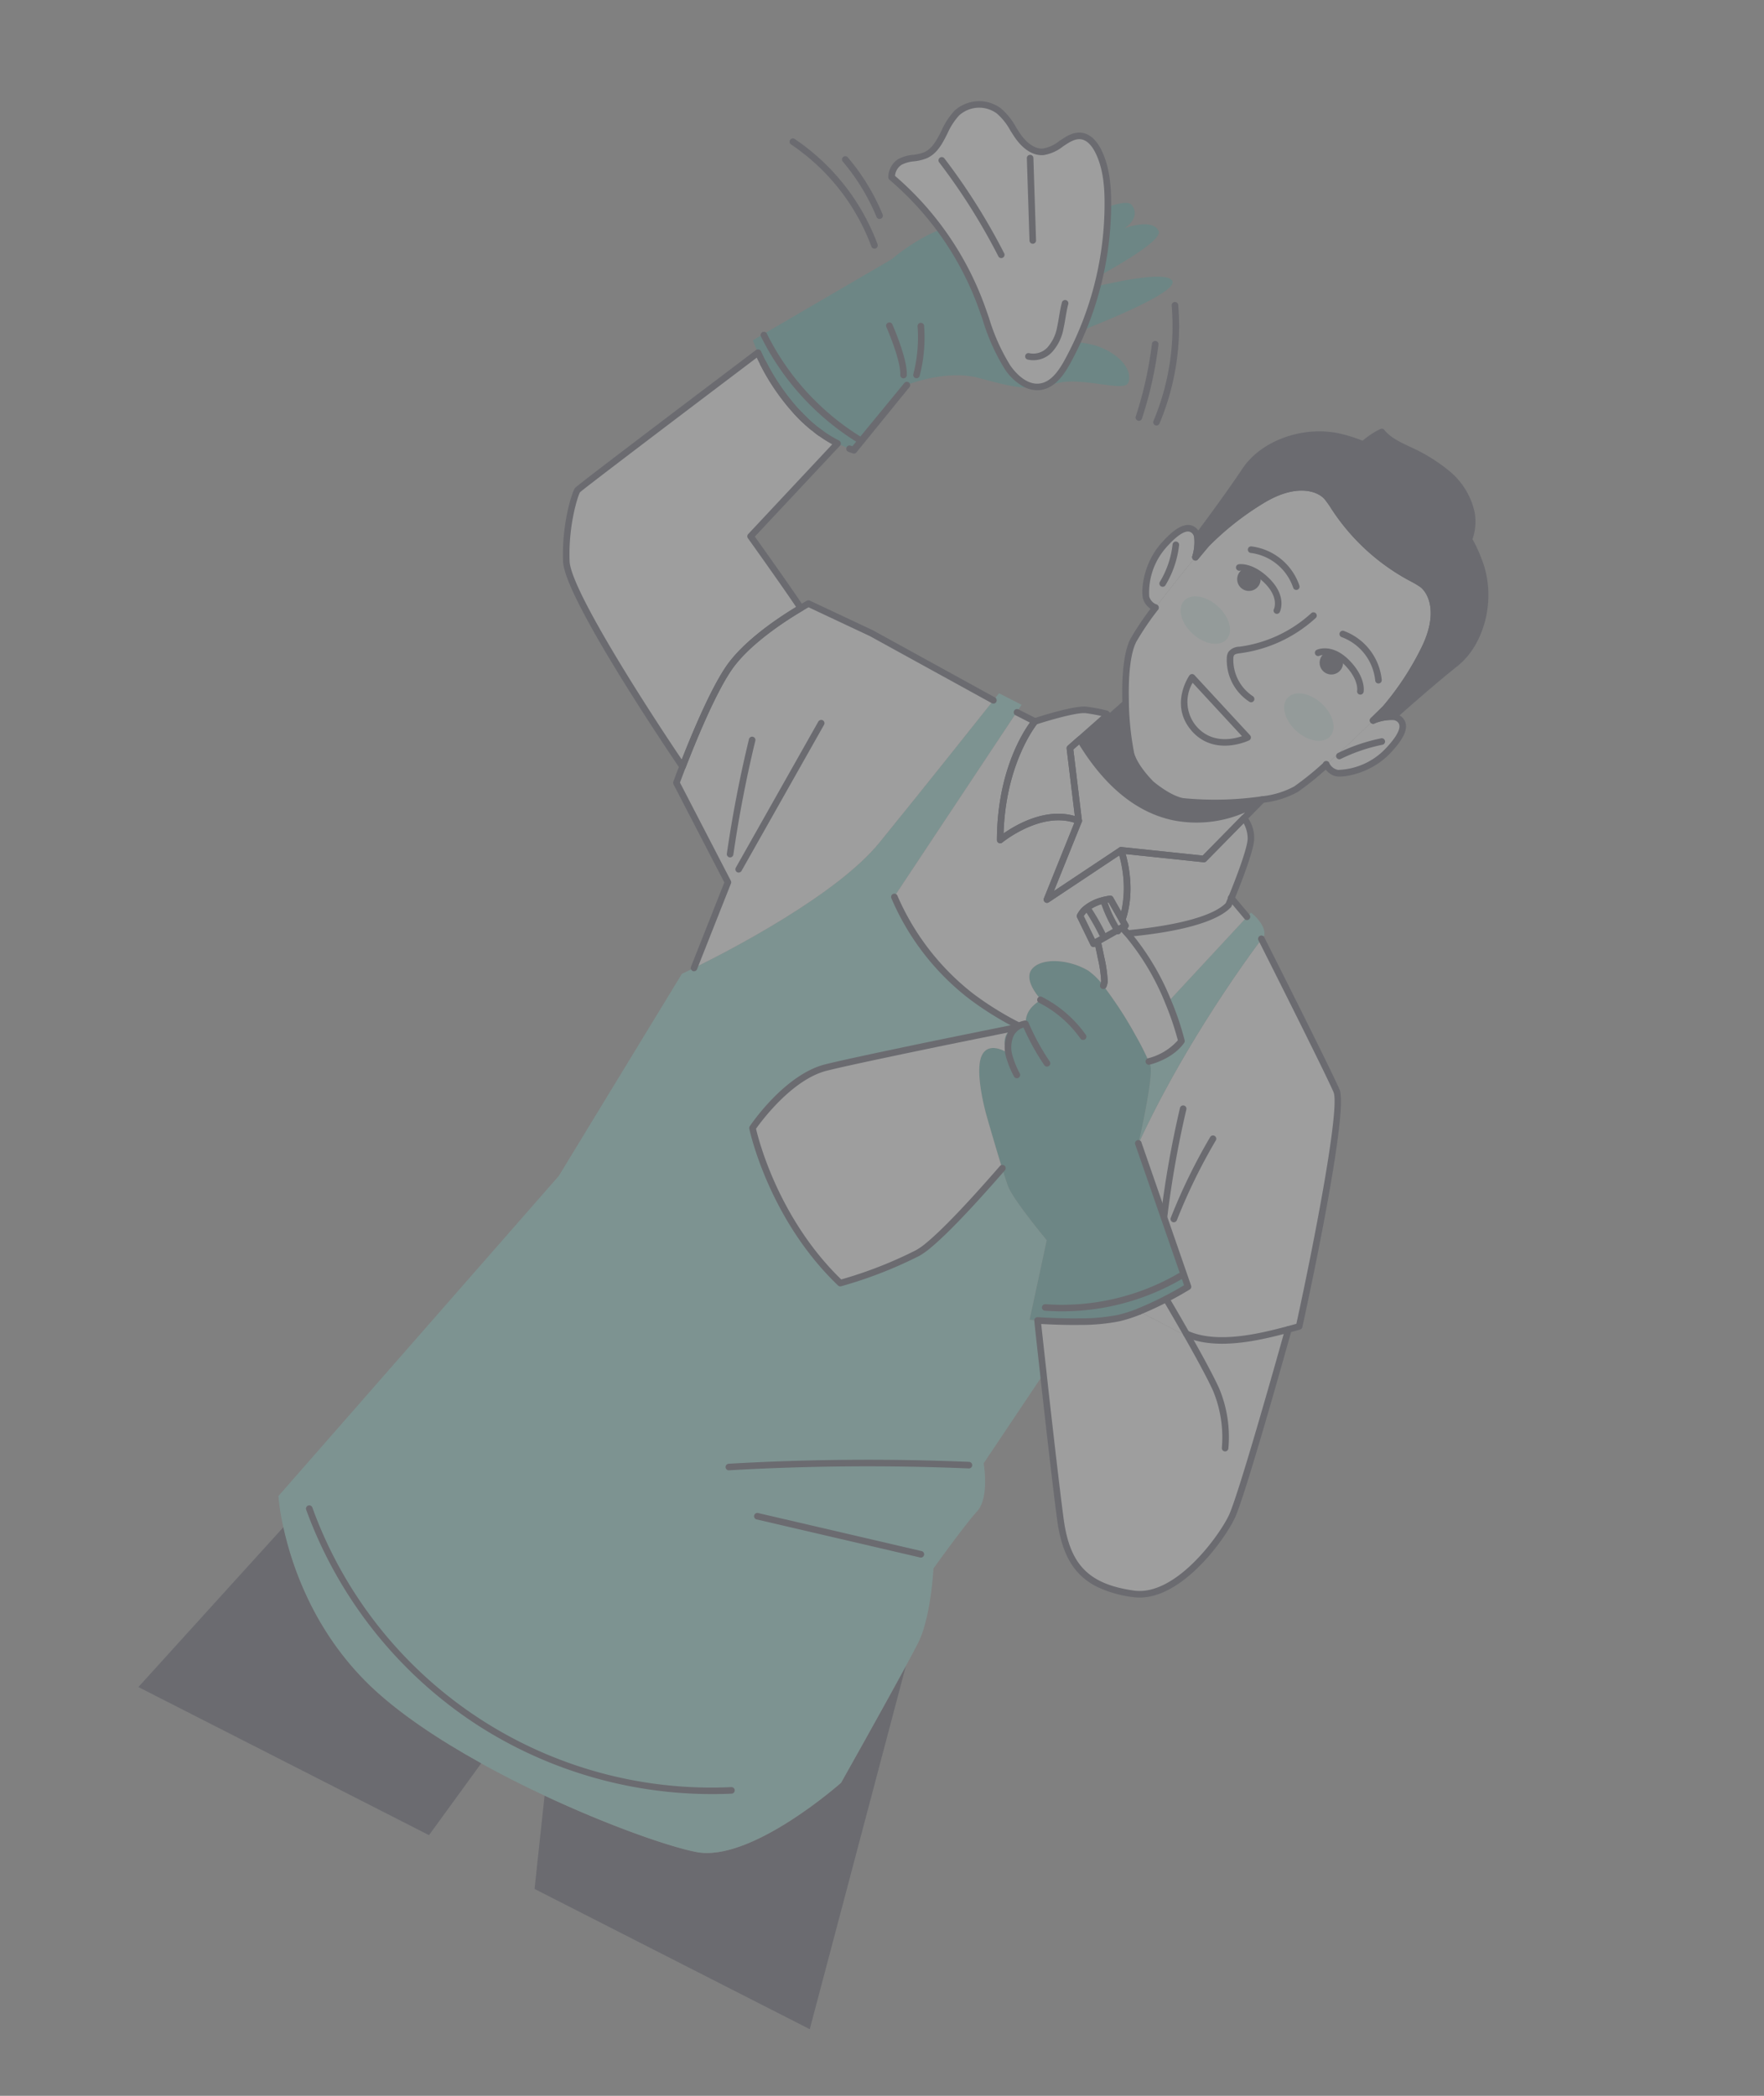 <svg xmlns="http://www.w3.org/2000/svg" xmlns:xlink="http://www.w3.org/1999/xlink" width="374.584" height="444.964" viewBox="0 0 374.584 444.964">
  <rect x="0" y="0" width="374.584" height="444.964" fill="#808080" stroke="none"/>
  <defs>
    <clipPath id="clip-path">
      <rect id="Rectángulo_7450" data-name="Rectángulo 7450" width="224.142" height="385.189" fill="none"/>
    </clipPath>
  </defs>
  <g id="Grupo_15239" data-name="Grupo 15239" transform="translate(174.871 0.003) rotate(27)" opacity="0.24">
    <g id="Grupo_15238" data-name="Grupo 15238" transform="translate(0 -0.003)" clip-path="url(#clip-path)">
      <path id="Trazado_6919" data-name="Trazado 6919" d="M657.858,782.81c.1,5.177-2.429,20.969-11.2,23.98s-14.846,1.8-20.924-6.967c-3.672-5.3-11.585-17.264-17.275-25.918v-.011c-3.136-4.755-5.587-8.495-6.283-9.578,1.779-.764,4.823-2.132,7.868-3.717v-.011a42.657,42.657,0,0,0,7.286-4.561,30.686,30.686,0,0,0,3.227-3.216l9.475.091c7.492-.331,16.682-7.731,20.468-11.072,0,0,7.252,35.8,7.355,40.981" transform="translate(-434.416 -535.16)" fill="#fff"/>
      <path id="Trazado_6920" data-name="Trazado 6920" d="M657.21,555.738s-.65.627-1.756,1.608c-3.786,3.341-12.976,10.741-20.468,11.072l-9.476-.091a75.1,75.1,0,0,0,6.842-9.384l-23.159-22.269c-.935-23.033,2.725-45.725,3.569-50.571,0,0,24.892,18.233,28.8,21.46s15.644,48.176,15.644,48.176" transform="translate(-439.367 -350.677)" fill="#fff"/>
      <path id="Trazado_6921" data-name="Trazado 6921" d="M487.81,1102.827l16.819,77.948H439.041l-7.047-18.484v-.137c14.983-.5,28.393-2.326,34.094-3.957,11.414-3.284,20.707-27.058,20.707-27.058s.753-18.1,1-28.313Z" transform="translate(-311.643 -795.586)" fill="#282a40"/>
      <path id="Trazado_6922" data-name="Trazado 6922" d="M508.756,638.462c-.969.422-1.562.661-1.562.661l-4.436-16.716s-10.148-4.367-12.451-6.431c-.6-.547-1.665-1.6-2.885-2.862-3.421-3.512-8.175-8.62-8.175-8.62s-5.975-6.42-6.522-10.308,4.2-3.478,4.2-3.478c-2.03-2.132-1.813-3.877-1.06-5.109.467-.365.912-.718,1.334-1.049-.16,0-.308,0-.467-.011a6.382,6.382,0,0,1,1.3-.969c-1.938-2.93.559-6.1.559-6.1s-5.394-1.825-4.755-4.915,5.941-5.462,10.775-5.154a14.021,14.021,0,0,1,4.333,1.391,84.563,84.563,0,0,1,11.094,6.42,56.642,56.642,0,0,1,4.823,3.535,8.266,8.266,0,0,1,.753.707c1.745,2.018,5.211,15.85,5.211,15.85l23.159,22.27a75.064,75.064,0,0,1-6.842,9.384,30.529,30.529,0,0,1-3.227,3.216,42.613,42.613,0,0,1-7.286,4.561v.011c-3.044,1.585-6.089,2.953-7.867,3.717" transform="translate(-340.993 -409.306)" fill="#319b95"/>
      <path id="Trazado_6923" data-name="Trazado 6923" d="M491.356,112.065a30.908,30.908,0,0,1,4.949,4.059c5.074,5.2,7.514,14.037,4.459,20.73-2.463,5.393-5.553,13.227-6.659,16.055a11.14,11.14,0,0,0-3.421,2.634c.718-2.11,1.163-3.478,1.163-3.478a60.355,60.355,0,0,0,1.653-14.812c-.057-8.483-4.071-11.813-6.75-12.2s-5.964.365-13.66-1.779-10.125-4.493-12.623-5.542-7.64-.274-12.075,6.956a60.439,60.439,0,0,0-6.237,13.535s-.331,1.414-.821,3.592a10.936,10.936,0,0,0-1.562-4.025c.525-2.976,1.927-11.289,2.611-17.2.844-7.309,7.492-13.615,14.538-15.439a30.522,30.522,0,0,1,5.3-.855,17.241,17.241,0,0,1,2.292-4.162c2.052.946,4.447.844,6.727.787a35.253,35.253,0,0,1,9.795.8,14.928,14.928,0,0,1,8.233,5.074,10.488,10.488,0,0,1,2.087,5.268" transform="translate(-317.253 -72.239)" fill="#282a40"/>
      <path id="Trazado_6924" data-name="Trazado 6924" d="M614.042,289.064a2.383,2.383,0,0,1,1.095-.182c1.893.194,2.748,2.041,1.2,7.218s-5.781,8.381-7.332,8.985a3.265,3.265,0,0,1-2.976-.536c1.722-4.447,3.489-9.544,4.6-12.839V291.7a11.139,11.139,0,0,1,3.421-2.634" transform="translate(-437.191 -208.394)" fill="#fff"/>
      <path id="Trazado_6925" data-name="Trazado 6925" d="M151.345,636.779a48.51,48.51,0,0,1-3.934-5.439l22.19-87.584,3.808-50.092s.65-.821,1.733-2.281c5.12-6.842,19.977-27.583,22.988-41.563,3.022-14.059,6.693-32.155,7.868-37.937.239-1.2.376-1.87.376-1.87h5.382l-.217,1.87-5.382,46.705A53.173,53.173,0,0,0,230.251,470a67.837,67.837,0,0,0,11.824,1.015,4.741,4.741,0,0,0-.866,1.06c-3.717,2.953-8.4,6.671-13.067,10.388-7.857,6.294-15.622,12.566-18.461,15.052-6.511,5.724-8.039,18.506-8.039,18.506s11.893,14.96,31.551,20.867a89.5,89.5,0,0,0,11.734-13.136,15.622,15.622,0,0,0,1.38-2.668c1.984-4.618,4.344-13.022,6.465-21.494,1.22,1.266,2.281,2.315,2.885,2.862,2.3,2.064,12.452,6.431,12.452,6.431l4.436,16.716s.593-.239,1.562-.661c.7,1.083,3.147,4.823,6.283,9.578v.011l-2.7,22.634s4.447,5.918,3.387,9.726-2.748,15.006-2.748,15.006,4.2,9.4,4.265,15.428c.011,1.186-.023,3.2-.091,5.7-.251,10.217-1,28.313-1,28.313S272.2,655.115,260.787,658.4c-5.7,1.631-19.111,3.455-34.094,3.957-4.96.171-10.08.193-15.154.011-10.331-.354-20.456-1.528-28.518-3.968-15.952-4.858-26.443-15.223-31.677-21.619" transform="translate(-106.343 -295.787)" fill="#77d1c8"/>
      <path id="Trazado_6926" data-name="Trazado 6926" d="M487.887,181.834a60.345,60.345,0,0,1-1.653,14.812s-.445,1.368-1.163,3.478v.011c-1.106,3.3-2.873,8.392-4.6,12.839a63.638,63.638,0,0,1-3.375,7.594,19.391,19.391,0,0,1-5.371,5.2,69.368,69.368,0,0,1-14.9,8.027c-3.022.878-7.64-.274-7.64-.274s-4.55-1.4-6.693-3.717a62.162,62.162,0,0,1-6.328-9.875c-2.281-4.264-4.23-8.917-4.173-11.927a62.433,62.433,0,0,1,1.038-8.244c.821-4.7,1.939-9.966,2.691-13.364.49-2.178.821-3.592.821-3.592a60.453,60.453,0,0,1,6.237-13.535c4.436-7.229,9.59-8,12.075-6.956s4.926,3.4,12.623,5.541,10.992,1.391,13.661,1.779,6.693,3.717,6.75,12.2" transform="translate(-311.64 -116.819)" fill="#fff"/>
      <path id="Trazado_6927" data-name="Trazado 6927" d="M592.48,474.821s-.057.331-.171.946c-.844,4.846-4.5,27.538-3.569,50.571,0,0-3.466-13.831-5.211-15.85a8.3,8.3,0,0,0-.752-.707c1.049-.935,3.672-3.6,4.2-7.013a58.65,58.65,0,0,0-6.283-6.146l6.727-23.672.331-1.174s3.945.673,4.732,3.044" transform="translate(-418.914 -340.342)" fill="#77d1c8"/>
      <path id="Trazado_6928" data-name="Trazado 6928" d="M550.362,470.737l-6.727,23.672a52.893,52.893,0,0,0-14.31-8.985c4.573-2.873,14.789-9.795,16.386-15.131,0,0-.046-.6-.114-1.574l.114-.011,4.641,2.029Z" transform="translate(-381.858 -338.128)" fill="#fff"/>
      <path id="Trazado_6929" data-name="Trazado 6929" d="M531,536.13a58.653,58.653,0,0,1,6.283,6.146c-.525,3.409-3.147,6.078-4.2,7.013a56.719,56.719,0,0,0-4.823-3.535,84.568,84.568,0,0,0-11.095-6.42,3.455,3.455,0,0,0-.205-.924,31.254,31.254,0,0,0-2.908-4.128c-.969-1.231-1.893-2.337-2.246-2.759l2.725-4.117.57-.867c.536.182,1.061.388,1.585.6A52.884,52.884,0,0,1,531,536.13" transform="translate(-369.221 -379.849)" fill="#fff"/>
      <path id="Trazado_6930" data-name="Trazado 6930" d="M521.738,426.377c.069.969.114,1.573.114,1.573-1.6,5.336-11.813,12.258-16.385,15.132-.525-.217-1.049-.422-1.585-.6l.456-.7-1.163-.775c-1-7.514-6.921-13.056-6.921-13.056l16.511-6.34,3.66-11.6a6.755,6.755,0,0,1,3.2,3.079c1.072,1.893,1.824,9.863,2.109,13.284" transform="translate(-358 -295.786)" fill="#fff"/>
      <path id="Trazado_6931" data-name="Trazado 6931" d="M467.539,391.064l-1.665,5.279-3.66,11.6L445.7,414.28l-9.27,16.477L434.848,412.8l-8.666-12.9,1.038-2.622c27.811,17.469,40.32-6.215,40.32-6.215" transform="translate(-307.451 -282.115)" fill="#fff"/>
      <path id="Trazado_6932" data-name="Trazado 6932" d="M455.323,383.974a69.367,69.367,0,0,0,14.9-8.027s-12.509,23.683-40.32,6.214l2.873-7.286,1.882-4.766a62.165,62.165,0,0,0,6.329,9.875c2.143,2.315,6.693,3.717,6.693,3.717s4.618,1.152,7.64.274" transform="translate(-310.137 -266.998)" fill="#282a40"/>
      <path id="Trazado_6933" data-name="Trazado 6933" d="M406.206,459.19a3.478,3.478,0,0,1,.205.923,14.019,14.019,0,0,0-4.333-1.391c-4.835-.308-10.148,2.064-10.776,5.154s4.755,4.915,4.755,4.915-2.5,3.17-.559,6.1a6.375,6.375,0,0,0-1.3.969,67.841,67.841,0,0,1-11.825-1.015,53.171,53.171,0,0,1-24.094-11.414l5.382-46.705h4.344s-2.588,11.038,4.858,25.781c0,0,4.493-10.456,13-11.2l1.585,17.959,9.27-16.477s5.918,5.542,6.921,13.056l-4.276-2.817a11.422,11.422,0,0,0-1.414,1.129,9.573,9.573,0,0,0-2.155,2.851,4.876,4.876,0,0,0-.5,2.167l5.223,3.945.536-.821c.353.422,1.277,1.528,2.246,2.759a31.289,31.289,0,0,1,2.908,4.128" transform="translate(-258.466 -300.629)" fill="#fff"/>
      <path id="Trazado_6934" data-name="Trazado 6934" d="M500.645,514.743l-.456.7-.57.866-2.725,4.117-.536.821-5.222-3.945a4.871,4.871,0,0,1,.5-2.166,9.566,9.566,0,0,1,2.155-2.851,11.422,11.422,0,0,1,1.414-1.129l4.276,2.817Z" transform="translate(-354.308 -368.747)" fill="#fff"/>
      <path id="Trazado_6935" data-name="Trazado 6935" d="M393.2,660.308c-2.121,8.472-4.481,16.876-6.465,21.494a15.606,15.606,0,0,1-1.38,2.668,89.5,89.5,0,0,1-11.733,13.136c-19.658-5.906-31.551-20.867-31.551-20.867s1.528-12.782,8.039-18.506c2.839-2.486,10.6-8.757,18.461-15.051,4.664-3.717,9.35-7.435,13.068-10.388-.753,1.232-.969,2.976,1.06,5.109,0,0-4.755-.4-4.2,3.478s6.522,10.308,6.522,10.308,4.755,5.109,8.176,8.62" transform="translate(-246.773 -456.501)" fill="#fff"/>
      <path id="Trazado_6936" data-name="Trazado 6936" d="M484.964,628.987c.16.011.308.011.467.011-.422.331-.866.684-1.334,1.049a4.75,4.75,0,0,1,.867-1.06" transform="translate(-349.231 -453.755)" fill="#fff"/>
      <path id="Trazado_6937" data-name="Trazado 6937" d="M401.256,396.8l8.666,12.9c-8.506.741-13,11.2-13,11.2-7.446-14.744-4.858-25.781-4.858-25.781s6.283-6.34,8.654-7.149a39.933,39.933,0,0,1,4.128-1.2l.319.125-2.873,7.286Z" transform="translate(-282.525 -279.015)" fill="#fff"/>
      <path id="Trazado_6938" data-name="Trazado 6938" d="M424.1,232.787a10.943,10.943,0,0,1,1.562,4.025c-.753,3.4-1.87,8.666-2.691,13.364h-.012a3.266,3.266,0,0,1-2.816-1.083c-1.026-1.323-2.988-6.249-1.631-11.482s3.033-6.363,4.743-5.553a2.32,2.32,0,0,1,.844.73" transform="translate(-301.588 -167.236)" fill="#fff"/>
      <path id="Trazado_6939" data-name="Trazado 6939" d="M190.606,1249.565l-2.953,18.609h-69.26l12.018-44.2c5.234,6.4,15.724,16.762,31.677,21.62,8.062,2.44,18.187,3.614,28.518,3.968" transform="translate(-85.41 -882.985)" fill="#282a40"/>
      <path id="Trazado_6940" data-name="Trazado 6940" d="M166.779,456.815c-.581-5.656-1.517-16.534-.752-22.851.81-6.819,5.656-15.109,7.833-18.53.639-1.015,1.038-1.6,1.038-1.6l14.789-.467,29.521.935h.011c-1.174,5.781-4.846,23.877-7.868,37.937-3.01,13.98-17.868,34.721-22.988,41.563l-1.847-19.487L167.19,460.475s-.182-1.425-.41-3.66" transform="translate(-119.565 -298.208)" fill="#fff"/>
      <path id="Trazado_6941" data-name="Trazado 6941" d="M95.733,101.788q-.684,0-1.334-.034c-.308-.011-.616-.034-.924-.057-.673-.057-1.334-.137-2-.24q-.5-.069-.992-.171a9.685,9.685,0,0,1-.969-.194c-.513-.114-1.015-.239-1.516-.376,0,0,0,.011-.011,0-.251-.069-.49-.137-.741-.217s-.49-.148-.73-.228-.49-.16-.73-.239A47.617,47.617,0,0,1,73.965,93.8h-.011c-.285-.205-.559-.4-.81-.593h-.011c-.285-.228-.559-.433-.821-.639H72.3c-.125-.1-.251-.206-.365-.3h-.011c-1.38-1.106-2.155-1.847-2.155-1.847L88.23,61.7S93.566,48.435,101.651,46.8c0,0,15.474-21.186,18.176-20.08,2.6,1.072-6.659,18.358-7.263,19.487.718-1.094,12.737-19.339,15.815-17.9,3.056,1.425,1.015,4.9.855,5.165.285-.308,4.31-4.675,6.75-2.839,2.508,1.881-11.528,20.787-11.927,21.334.5-.467,16.42-15.165,19.327-13.216,2.873,1.9-16.089,22.3-17.275,23.592.616-.422,5.758-3.888,10.616-4.128,5.177-.274,8.142,2.007,8.142,4.174s-9.669,3.216-13.74,7.127-7.765,4.755-14.892,6.237-13,8.244-13,8.244l-3.854,17.5c-.308.046-.6.08-.9.125-.331.035-.661.069-.992.091-.593.046-1.175.068-1.756.068" transform="translate(-50.332 -19.248)" fill="#319b95"/>
      <path id="Trazado_6942" data-name="Trazado 6942" d="M177.583,232.422l-3.752,17.5c-.331.045-.673.091-1,.125.3-.046.593-.08.9-.125Z" transform="translate(-124.679 -167.67)" fill="#fff"/>
      <path id="Trazado_6943" data-name="Trazado 6943" d="M56.075,306.3c-2.178,3.421-7.024,11.71-7.833,18.529-.764,6.317.171,17.2.752,22.851-4.573-2.52-38.165-21.209-41.757-27.606-3.854-6.876-4.914-13.8-4.755-14.584.137-.684,16.317-33.98,20.89-43.4h.011c.114.091.24.194.365.3h.011c.262.205.536.41.821.638h.011c.251.194.525.388.81.593l.011.011a47.121,47.121,0,0,0,10.867,5.9c.342.125.684.251,1.037.365s.7.24,1.049.342.707.217,1.072.308c.011.011.011,0,.011,0,.5.148,1,.262,1.517.376a9.793,9.793,0,0,0,.969.194q.5.1.992.171c.661.1,1.323.182,2,.239.308.023.616.046.924.057q.65.034,1.334.034l-7.5,25.952s12.247,6.351,16.4,8.734" transform="translate(-1.78 -189.077)" fill="#fff"/>
      <path id="Trazado_6944" data-name="Trazado 6944" d="M144.137,294.471q.5.1.992.171-.5-.069-.992-.171" transform="translate(-103.981 -212.433)" fill="#fff"/>
      <path id="Trazado_6945" data-name="Trazado 6945" d="M135.215,292.424c.5.137,1,.262,1.517.376-.513-.114-1.015-.228-1.517-.376" transform="translate(-97.545 -210.956)" fill="#fff"/>
      <path id="Trazado_6946" data-name="Trazado 6946" d="M131.657,291.41c.251.08.49.148.741.217-.365-.091-.718-.194-1.072-.308.114.034.217.069.331.091" transform="translate(-94.74 -210.159)" fill="#fff"/>
      <path id="Trazado_6947" data-name="Trazado 6947" d="M130.624,291.056c-.114-.023-.217-.057-.331-.091a3.994,3.994,0,0,1-.4-.137c.239.08.49.16.73.228" transform="translate(-93.706 -209.804)" fill="#fff"/>
      <path id="Trazado_6948" data-name="Trazado 6948" d="M128.211,290.3a4.056,4.056,0,0,0,.4.137c-.354-.1-.707-.216-1.049-.342a5.4,5.4,0,0,0,.65.205" transform="translate(-92.023 -209.273)" fill="#fff"/>
      <path id="Trazado_6949" data-name="Trazado 6949" d="M128,290.208a5.422,5.422,0,0,1-.65-.205.1.1,0,0,1-.08-.034c.24.08.479.16.73.239" transform="translate(-91.816 -209.185)" fill="#fff"/>
      <path id="Trazado_6950" data-name="Trazado 6950" d="M124.794,289.112a.1.1,0,0,0,.08.034c-.354-.114-.7-.24-1.038-.365.319.114.627.228.958.331" transform="translate(-89.336 -208.328)" fill="#fff"/>
      <path id="Trazado_6951" data-name="Trazado 6951" d="M96.655,273.817c-.331-.1-.639-.217-.958-.331a47.116,47.116,0,0,1-10.867-5.9v-.011a47.625,47.625,0,0,0,11.825,6.237" transform="translate(-61.197 -193.033)" fill="#fff"/>
      <path id="Trazado_6952" data-name="Trazado 6952" d="M84.8,267.58v.011l-.011-.011Z" transform="translate(-61.168 -193.033)" fill="#fff"/>
      <path id="Trazado_6953" data-name="Trazado 6953" d="M637.2,807.164c-5.484,0-9.7-2.785-13.835-8.748-4.2-6.063-13.486-20.156-17.285-25.933a.606.606,0,0,1-.047-.083c-3.115-4.723-5.547-8.435-6.239-9.513a.7.7,0,0,1,.311-1.017c1.228-.527,4.42-1.929,7.726-3.646a.8.8,0,0,1,.1-.06,41.061,41.061,0,0,0,7.159-4.477,29.625,29.625,0,0,0,3.153-3.142.7.7,0,0,1,1.047.919,31.191,31.191,0,0,1-3.3,3.289,42.033,42.033,0,0,1-7.316,4.6.649.649,0,0,1-.1.061c-2.836,1.477-5.6,2.729-7.158,3.412,1.025,1.577,3.185,4.869,5.832,8.883a.637.637,0,0,1,.048.086c3.825,5.817,13.047,19.806,17.219,25.832,5.554,8.011,11.008,9.827,20.125,6.7,8.377-2.877,10.826-18.311,10.727-23.308-.09-4.527-5.849-33.431-7.1-39.672-4.08,3.6-11.234,9.717-18.411,10.034a.7.7,0,0,1-.727-.665.7.7,0,0,1,.665-.728c6.955-.306,14.139-6.666,18-10.081l.457-.4a.7.7,0,0,1,1.144.384c.3,1.465,7.265,35.926,7.368,41.106.108,5.475-2.455,21.489-11.668,24.652a24.511,24.511,0,0,1-7.888,1.521" transform="translate(-432.612 -533.355)" fill="#282a40"/>
      <path id="Trazado_6954" data-name="Trazado 6954" d="M624.1,698.168a.7.7,0,0,1-.522-1.158,73.8,73.8,0,0,0,6.475-8.811L607.3,666.321a.7.7,0,1,1,.966-1l23.159,22.27a.7.7,0,0,1,.114.862,76.619,76.619,0,0,1-6.915,9.484.7.7,0,0,1-.522.235" transform="translate(-437.956 -479.822)" fill="#282a40"/>
      <path id="Trazado_6955" data-name="Trazado 6955" d="M663.287,556.237a.7.7,0,0,1-.462-1.218c.656-.582,1.15-1.038,1.439-1.31-4.706-17.986-12.588-45.169-15.31-47.415-3.85-3.178-28.522-21.254-28.771-21.436a.7.7,0,1,1,.823-1.124c1.017.746,24.953,18.283,28.835,21.485,3.971,3.276,14.669,43.914,15.875,48.538a.7.7,0,0,1-.191.676s-.657.635-1.777,1.628a.69.69,0,0,1-.462.176" transform="translate(-447.199 -348.871)" fill="#282a40"/>
      <path id="Trazado_6956" data-name="Trazado 6956" d="M488.883,154.415a.671.671,0,0,1-.344-.092.682.682,0,0,1-.318-.805c.715-2.1,1.159-3.467,1.159-3.469A60.419,60.419,0,0,0,491,135.456c-.057-8.414-4.05-11.213-6.154-11.516a20.717,20.717,0,0,0-2.495-.141,45.418,45.418,0,0,1-21.731-6.049,20.747,20.747,0,0,0-2.227-1.177c-1.957-.823-6.814-.491-11.212,6.678a60.369,60.369,0,0,0-6.161,13.361s-.328,1.4-.812,3.553a.644.644,0,0,1-.7.544.7.7,0,0,1-.669-.577,10.293,10.293,0,0,0-1.422-3.714.7.7,0,0,1-.139-.552c.67-3.8,1.972-11.7,2.605-17.154.823-7.132,7.3-14.025,15.055-16.034a30.347,30.347,0,0,1,4.989-.838,17.914,17.914,0,0,1,2.223-3.922A.7.7,0,0,1,463,97.7c1.826.841,4.027.783,6.152.729l.267-.007a36.418,36.418,0,0,1,9.987.82,15.66,15.66,0,0,1,8.612,5.326,11.26,11.26,0,0,1,2.189,5.294A31.161,31.161,0,0,1,495,113.837c5.6,5.735,7.571,14.98,4.592,21.505-2.289,5.011-5.145,12.187-6.644,16.019a.7.7,0,0,1-.4.4,9.531,9.531,0,0,0-3.123,2.423.742.742,0,0,1-.54.234m-32.2-39.533a5.879,5.879,0,0,1,2.249.407,21.889,21.889,0,0,1,2.383,1.254,44,44,0,0,0,21.062,5.863,21.75,21.75,0,0,1,2.668.155c3.5.508,7.292,4.756,7.347,12.886a60.5,60.5,0,0,1-1.678,15c0,.015-.116.36-.316.96a7.57,7.57,0,0,1,1.36-.83c1.53-3.9,4.318-10.891,6.567-15.815,2.753-6.029.894-14.607-4.324-19.953a30.1,30.1,0,0,0-4.838-3.968.694.694,0,0,1-.305-.511,9.8,9.8,0,0,0-1.949-4.914,14.28,14.28,0,0,0-7.852-4.821,35.084,35.084,0,0,0-9.6-.777l-.267.007a16.412,16.412,0,0,1-6.239-.635,16.693,16.693,0,0,0-1.882,3.557.7.7,0,0,1-.595.444,29.583,29.583,0,0,0-5.18.835c-7.236,1.873-13.264,8.256-14.024,14.846-.62,5.351-1.879,13.022-2.566,16.943a7.651,7.651,0,0,1,.742,1.422c.143-.623.226-.975.226-.975a60.48,60.48,0,0,1,6.321-13.74c3.7-6.03,7.869-7.64,10.691-7.64M492.3,151.107h0Z" transform="translate(-315.451 -70.437)" fill="#282a40"/>
      <path id="Trazado_6957" data-name="Trazado 6957" d="M606.249,304.155a4.276,4.276,0,0,1-2.464-.869.7.7,0,1,1,.875-1.083,2.6,2.6,0,0,0,2.287.428,14.541,14.541,0,0,0,6.917-8.536c1.095-3.654.832-5.16.418-5.779a1.282,1.282,0,0,0-1.019-.547,1.782,1.782,0,0,0-.768.137,9.521,9.521,0,0,0-3.133,2.427.7.7,0,0,1-1.239-.429V289.9a.7.7,0,0,1,.189-.476,11.3,11.3,0,0,1,3.683-2.81,3.009,3.009,0,0,1,1.409-.223,2.644,2.644,0,0,1,2.038,1.158c.855,1.282.775,3.555-.242,6.953-1.628,5.435-6,8.754-7.747,9.434a3.287,3.287,0,0,1-1.2.226" transform="translate(-435.388 -206.59)" fill="#282a40"/>
      <path id="Trazado_6958" data-name="Trazado 6958" d="M452.277,330.956a23.607,23.607,0,0,1-5.064-.624c-.23-.069-4.791-1.5-7.036-3.919a63.438,63.438,0,0,1-6.433-10.02c-1.977-3.7-4.32-8.826-4.255-12.269a61.511,61.511,0,0,1,1.048-8.351.688.688,0,0,1,.806-.566.7.7,0,0,1,.567.805,60.274,60.274,0,0,0-1.028,8.137c-.046,2.453,1.406,6.568,4.091,11.587a61.321,61.321,0,0,0,6.226,9.729c1.988,2.148,6.344,3.511,6.388,3.524.007,0,4.437,1.088,7.24.271a69.309,69.309,0,0,0,14.69-7.924,18.455,18.455,0,0,0,5.174-4.982,61.116,61.116,0,0,0,3.331-7.5.7.7,0,0,1,1.3.509,62.531,62.531,0,0,1-3.422,7.69,19.7,19.7,0,0,1-5.566,5.414c-5.386,3.888-12.848,7.475-15.116,8.134a10.746,10.746,0,0,1-2.938.356" transform="translate(-309.836 -212.954)" fill="#282a40"/>
      <path id="Trazado_6959" data-name="Trazado 6959" d="M492.924,199.091a.691.691,0,0,1-.7-.691.749.749,0,0,1,.037-.235c.716-2.1,1.159-3.467,1.16-3.468a60.432,60.432,0,0,0,1.62-14.592c-.057-8.413-4.051-11.213-6.154-11.516a20.717,20.717,0,0,0-2.495-.142,45.4,45.4,0,0,1-21.731-6.049,20.714,20.714,0,0,0-2.227-1.176c-1.957-.824-6.815-.491-11.212,6.678a60.367,60.367,0,0,0-6.161,13.361s-.328,1.4-.812,3.553a.7.7,0,0,1-1.359-.305c.491-2.182.823-3.6.823-3.6a60.489,60.489,0,0,1,6.321-13.74c4.894-7.974,10.6-8.216,12.94-7.233a21.94,21.94,0,0,1,2.383,1.254,44,44,0,0,0,21.062,5.863,21.8,21.8,0,0,1,2.668.155c3.5.507,7.292,4.754,7.347,12.886a60.5,60.5,0,0,1-1.678,15c-.009.031-.453,1.394-1.168,3.5a.7.7,0,0,1-.667.5" transform="translate(-319.494 -115.085)" fill="#282a40"/>
      <path id="Trazado_6960" data-name="Trazado 6960" d="M531.281,548.181a.7.7,0,0,1-.464-1.216,12.568,12.568,0,0,0,3.917-6.286,61.087,61.087,0,0,0-5.991-5.822,52.707,52.707,0,0,0-14.117-8.871c-.349-.144-.7-.282-1.045-.411l-2.709,4.1c.455.547,1.177,1.424,1.926,2.377a28.662,28.662,0,0,1,3,4.273,4.151,4.151,0,0,1,.263,1.143.7.7,0,0,1-.627.76.706.706,0,0,1-.76-.627,2.749,2.749,0,0,0-.161-.736,27.054,27.054,0,0,0-2.807-3.951c-.963-1.224-1.881-2.324-2.232-2.743a.7.7,0,0,1-.047-.833l3.295-4.981a.7.7,0,0,1,.806-.276c.549.188,1.088.4,1.626.62a54.079,54.079,0,0,1,14.5,9.1,58.654,58.654,0,0,1,6.363,6.226.693.693,0,0,1,.155.554c-.56,3.644-3.278,6.407-4.421,7.426a.7.7,0,0,1-.464.177" transform="translate(-367.418 -378.045)" fill="#282a40"/>
      <path id="Trazado_6961" data-name="Trazado 6961" d="M503.664,441.973a.692.692,0,0,1-.265-.053c-.511-.211-1.022-.411-1.544-.588a.7.7,0,0,1-.358-1.042l.077-.117-.588-.392a.7.7,0,0,1-.3-.487c-.957-7.17-6.65-12.587-6.707-12.64a.7.7,0,0,1,.226-1.159l16.2-6.219L513.957,408a.7.7,0,0,1,.9-.447,7.444,7.444,0,0,1,3.578,3.4c1.033,1.824,1.765,8.385,2.2,13.566a.038.038,0,0,1,0,.01l.114,1.57a.688.688,0,0,1-.027.253c-1.614,5.4-11.145,12.041-16.682,15.521a.7.7,0,0,1-.371.106m-.522-1.655c.152.059.3.118.453.18,4.445-2.815,14.128-9.416,15.751-14.433l-.1-1.438c-.577-6.92-1.332-11.778-2.021-13a6.913,6.913,0,0,0-2.186-2.415l-3.408,10.8a.7.7,0,0,1-.415.441l-15.522,5.961c1.645,1.778,5.424,6.42,6.328,12.379l.9.6a.7.7,0,0,1,.221.92" transform="translate(-356.198 -293.982)" fill="#282a40"/>
      <path id="Trazado_6962" data-name="Trazado 6962" d="M434.63,429.65a.778.778,0,0,1-.147-.015.7.7,0,0,1-.547-.62l-1.569-17.781L423.8,398.488a.7.7,0,0,1-.069-.645l1.037-2.623a.7.7,0,0,1,.431-.407.707.707,0,0,1,.588.072c9.009,5.66,17.308,7.532,24.664,5.566,9.863-2.636,14.623-11.428,14.67-11.516a.7.7,0,0,1,1.28.535l-5.325,16.876a.7.7,0,0,1-.415.441l-16.276,6.251-9.148,16.257a.7.7,0,0,1-.607.355m-9.469-31.636,8.462,12.591a.706.706,0,0,1,.116.328l1.387,15.719,8.168-14.516a.694.694,0,0,1,.357-.309l16.2-6.219,3.867-12.251a25.689,25.689,0,0,1-12.885,8.437c-7.551,2.024-15.984.246-25.071-5.288Z" transform="translate(-305.647 -280.313)" fill="#282a40"/>
      <path id="Trazado_6963" data-name="Trazado 6963" d="M392.394,595.694h0a68.2,68.2,0,0,1-11.947-1.027,53.348,53.348,0,0,1-24.438-11.584.7.7,0,0,1,.941-1.028A52.966,52.966,0,0,0,380.7,593.3a67,67,0,0,0,11.7,1,.7.7,0,0,1,0,1.393" transform="translate(-256.662 -419.766)" fill="#282a40"/>
      <path id="Trazado_6964" data-name="Trazado 6964" d="M418.543,459.006a.7.7,0,0,1-.692-.63,2.738,2.738,0,0,0-.161-.736,27.092,27.092,0,0,0-2.807-3.952c-.6-.769-1.19-1.487-1.63-2.019l-.02.031a.7.7,0,0,1-1,.176l-5.223-3.946a.7.7,0,0,1-.277-.547,5.563,5.563,0,0,1,.569-2.474,9.99,9.99,0,0,1,2.3-3.055,11.9,11.9,0,0,1,1.518-1.211.691.691,0,0,1,.76,0l2.914,1.921A24.6,24.6,0,0,0,409,432.143l-8.814,15.664a.7.7,0,0,1-1.3-.28l-1.522-17.242c-7.547,1.188-11.686,10.6-11.729,10.695a.7.7,0,0,1-.619.422.73.73,0,0,1-.643-.382c-6.382-12.639-5.527-22.5-5.073-25.4H375.8a.7.7,0,0,1,0-1.393h4.344a.7.7,0,0,1,.678.854c-.025.106-2.288,10.353,4.181,24.041,1.551-2.918,5.886-9.694,12.937-10.308a.706.706,0,0,1,.754.633l1.387,15.718,8.168-14.516a.7.7,0,0,1,.5-.347.713.713,0,0,1,.582.179c.249.234,6.111,5.8,7.136,13.473a.7.7,0,0,1-1.073.675l-3.879-2.556a12.054,12.054,0,0,0-.954.8,8.671,8.671,0,0,0-1.994,2.625,4.38,4.38,0,0,0-.43,1.541l4.341,3.28.128-.2a.7.7,0,0,1,.542-.314.662.662,0,0,1,.575.248c.355.424,1.284,1.537,2.26,2.776a28.628,28.628,0,0,1,3,4.273,4.129,4.129,0,0,1,.263,1.143.7.7,0,0,1-.626.76l-.067,0" transform="translate(-270.599 -298.825)" fill="#282a40"/>
      <path id="Trazado_6965" data-name="Trazado 6965" d="M494.554,520.132a.7.7,0,0,1-.42-.14l-5.223-3.946a.7.7,0,0,1-.277-.547,5.563,5.563,0,0,1,.569-2.475,9.992,9.992,0,0,1,2.3-3.055,11.916,11.916,0,0,1,1.517-1.211.691.691,0,0,1,.76,0l5.443,3.6a.7.7,0,0,1,.2.962l-4.286,6.5a.694.694,0,0,1-.464.3.73.73,0,0,1-.12.011m-4.516-4.982,4.341,3.28,3.5-5.3-4.464-2.945a12.047,12.047,0,0,0-.954.8,8.665,8.665,0,0,0-1.994,2.625,4.379,4.379,0,0,0-.43,1.541" transform="translate(-352.504 -366.94)" fill="#282a40"/>
      <path id="Trazado_6966" data-name="Trazado 6966" d="M371.819,696.5a.677.677,0,0,1-.2-.03c-19.64-5.9-31.776-20.949-31.9-21.1a.7.7,0,0,1-.146-.517c.064-.532,1.637-13.114,8.271-18.946,2.369-2.074,8.416-7,18.486-15.073,3.468-2.764,6.948-5.528,10.033-7.977l3.036-2.412a.7.7,0,1,1,.867,1.091l-3.036,2.412c-3.085,2.449-6.564,5.211-10.03,7.974-10.052,8.054-16.083,12.97-18.436,15.031-5.7,5.01-7.49,15.859-7.767,17.774,1.572,1.87,12.957,14.845,30.642,20.293a88.8,88.8,0,0,0,11.34-12.754,14.833,14.833,0,0,0,1.311-2.542c1.71-3.979,3.873-11.176,6.43-21.388a.7.7,0,1,1,1.351.337c-2.574,10.285-4.761,17.554-6.5,21.6a15.911,15.911,0,0,1-1.451,2.794,91.03,91.03,0,0,1-11.837,13.253.7.7,0,0,1-.465.178" transform="translate(-244.969 -454.695)" fill="#282a40"/>
      <path id="Trazado_6967" data-name="Trazado 6967" d="M395.077,419.785a.7.7,0,0,1-.622-.382c-7.474-14.8-5.022-25.794-4.914-26.255a.7.7,0,0,1,.184-.33c.655-.661,6.469-6.479,8.924-7.319a40.038,40.038,0,0,1,4.206-1.219.685.685,0,0,1,.4.033l.319.126a.7.7,0,0,1,.391.9l-3.777,9.568,8.462,12.591a.7.7,0,0,1-.518,1.083c-7.985.7-12.377,10.679-12.42,10.779a.7.7,0,0,1-.619.422ZM390.86,393.65c-.273,1.446-1.775,11.175,4.218,23.856,1.466-2.758,5.416-8.959,11.8-10.152l-8.044-11.969a.7.7,0,0,1-.069-.645l3.506-8.883c-.728.189-1.852.506-3.168.959-1.77.605-6.41,5-8.241,6.834" transform="translate(-280.679 -277.209)" fill="#282a40"/>
      <path id="Trazado_6968" data-name="Trazado 6968" d="M420.8,249.082a3.8,3.8,0,0,1-3.018-1.371c-1.147-1.48-3.182-6.576-1.754-12.085.883-3.429,1.991-5.414,3.385-6.067a2.623,2.623,0,0,1,2.331.06,2.973,2.973,0,0,1,1.1.94,11.5,11.5,0,0,1,1.691,4.324.7.7,0,0,1-1.372.24,10.3,10.3,0,0,0-1.422-3.714,1.683,1.683,0,0,0-.59-.529,1.277,1.277,0,0,0-1.149-.06c-.674.316-1.677,1.467-2.627,5.156a14.449,14.449,0,0,0,1.506,10.881,2.594,2.594,0,0,0,2.174.82.739.739,0,0,1,.749.692.652.652,0,0,1-.645.694h-.011a2.415,2.415,0,0,1-.349.019" transform="translate(-299.771 -165.428)" fill="#282a40"/>
      <path id="Trazado_6969" data-name="Trazado 6969" d="M186.568,492.7a.7.7,0,0,1-.692-.631l-1.818-19.172-19.07-13.657a.7.7,0,0,1-.286-.478s-.183-1.431-.412-3.677c-.606-5.9-1.51-16.729-.752-23.006.837-7.046,5.83-15.509,7.938-18.82.645-1.027,1.051-1.616,1.051-1.616a.7.7,0,0,1,.552-.3l14.789-.468,29.565.935a.7.7,0,0,1,.68.707.692.692,0,0,1-.691.686l-29.554-.935-14.389.456c-.176.264-.461.7-.826,1.283-2.059,3.234-6.929,11.477-7.732,18.239-.743,6.145.153,16.859.754,22.7.165,1.621.306,2.814.371,3.341l19.079,13.666a.694.694,0,0,1,.287.5l1.847,19.488a.7.7,0,0,1-.627.759l-.067,0" transform="translate(-117.769 -296.404)" fill="#282a40"/>
      <path id="Trazado_6970" data-name="Trazado 6970" d="M171.023,248.945a.7.7,0,0,1-.107-1.385l.432-.061,3.75-17.03a.7.7,0,0,1,1.361.3l-3.751,17.5a.7.7,0,0,1-.584.544c-.338.047-.688.094-1.027.129a.67.67,0,0,1-.074,0" transform="translate(-122.875 -165.867)" fill="#282a40"/>
      <path id="Trazado_6971" data-name="Trazado 6971" d="M47.214,346.605a.686.686,0,0,1-.336-.087C40.5,343,8.495,325.133,4.851,318.644.922,311.633-.169,304.516.021,303.58c.088-.445,3.438-7.506,19.835-41.279l1.109-2.285a.732.732,0,0,1,1.073-.24l.3.246a.556.556,0,0,1,.067.046l.752.584a.76.76,0,0,1,.078.052c.2.158.421.314.649.477l.141.1A45.722,45.722,0,0,0,34.742,267.1c.332.121.664.244,1.01.355.353.128.691.238,1.03.337s.664.2,1,.287c.03.006.06.012.089.02.486.144.973.254,1.471.365a9.154,9.154,0,0,0,.915.184c.36.072.676.127.992.171.655.1,1.3.18,1.958.235.292.022.593.044.892.054.43.023.863.034,1.306.034a.7.7,0,0,1,.669.89l-7.345,25.4c2.359,1.227,12.282,6.4,15.917,8.486a.7.7,0,0,1,.241.978c-2.057,3.231-6.927,11.474-7.73,18.236-.743,6.145.154,16.859.755,22.7a.7.7,0,0,1-.693.767M21.845,261.394l-.736,1.516c-5.284,10.884-19.32,39.793-19.738,41-.074.627.864,7.215,4.693,14.049,2.791,4.969,26.116,18.812,40.324,26.693-.593-6.085-1.324-15.85-.619-21.682.79-6.643,5.271-14.542,7.548-18.2-4.58-2.572-15.623-8.3-15.74-8.362a.7.7,0,0,1-.349-.812l7.25-25.077q-.226-.008-.45-.021c-.307-.012-.623-.034-.939-.057-.7-.06-1.373-.141-2.049-.246-.335-.046-.681-.106-1.026-.177a10.09,10.09,0,0,1-1-.2c-.49-.109-.984-.222-1.478-.365a.814.814,0,0,1-.081-.02c-.37-.092-.729-.2-1.088-.313-.35-.1-.718-.22-1.074-.351-.337-.109-.688-.237-1.038-.364a47.224,47.224,0,0,1-11.033-5.984l-.152-.111c-.216-.155-.425-.3-.621-.454a.588.588,0,0,1-.09-.061Z" transform="translate(0 -187.302)" fill="#282a40"/>
      <path id="Trazado_6972" data-name="Trazado 6972" d="M143.326,293.534a.821.821,0,0,1-.1-.007q-.517-.072-1.036-.178a.7.7,0,0,1-.556-.683.713.713,0,0,1,.014-.14.7.7,0,0,1,.822-.543c.317.065.633.12.949.164a.7.7,0,0,1,.6.688.686.686,0,0,1-.007.1.7.7,0,0,1-.689.6" transform="translate(-102.178 -210.628)" fill="#282a40"/>
      <path id="Trazado_6973" data-name="Trazado 6973" d="M134.928,291.7a.731.731,0,0,1-.152-.016c-.528-.118-1.045-.237-1.561-.389a.7.7,0,0,1,.381-1.34c.49.135.981.257,1.483.369a.7.7,0,0,1,.545.679.676.676,0,0,1-.017.152.7.7,0,0,1-.679.545" transform="translate(-95.741 -209.156)" fill="#282a40"/>
      <path id="Trazado_6974" data-name="Trazado 6974" d="M130.6,290.525a.741.741,0,0,1-.169-.02c-.381-.1-.749-.2-1.117-.321a.7.7,0,0,1,.413-1.33c.138.042.2.063.271.076a.678.678,0,0,1,.07.019c.242.075.473.143.715.208a.7.7,0,0,1-.182,1.368" transform="translate(-92.936 -208.36)" fill="#282a40"/>
      <path id="Trazado_6975" data-name="Trazado 6975" d="M128.82,289.941a.693.693,0,0,1-.139-.014c-.113-.023-.218-.054-.327-.087l-.2-.063a2.966,2.966,0,0,1-.352-.128.7.7,0,0,1-.36-.888.688.688,0,0,1,.869-.405c.231.076.472.152.7.219a.7.7,0,0,1-.193,1.366" transform="translate(-91.902 -207.993)" fill="#282a40"/>
      <path id="Trazado_6976" data-name="Trazado 6976" d="M126.807,289.326a.71.71,0,0,1-.2-.028c-.256-.075-.512-.155-.764-.241-.118-.037-.233-.078-.344-.121a.7.7,0,0,1,.494-1.3c.094.036.19.068.286.1s.193.057.293.082a.713.713,0,0,1,.118.042,1.558,1.558,0,0,0,.188.065l.146.047a.7.7,0,0,1-.223,1.356" transform="translate(-90.22 -207.469)" fill="#282a40"/>
      <path id="Trazado_6977" data-name="Trazado 6977" d="M126.2,289.1a.72.72,0,0,1-.17-.02,6.393,6.393,0,0,1-.735-.233h0a.909.909,0,0,1-.319-.189.7.7,0,0,1,.714-1.152l.721.235a.7.7,0,0,1-.211,1.36" transform="translate(-90.013 -207.381)" fill="#282a40"/>
      <path id="Trazado_6978" data-name="Trazado 6978" d="M123.07,288.041a.744.744,0,0,1-.214-.037v0c-.362-.117-.713-.245-1.063-.373a.7.7,0,0,1,.474-1.31l.155.056c.256.092.507.182.773.265a.7.7,0,0,1-.125,1.4" transform="translate(-87.532 -206.527)" fill="#282a40"/>
      <path id="Trazado_6979" data-name="Trazado 6979" d="M94.851,272.72a.676.676,0,0,1-.205-.031c-.288-.089-.559-.186-.835-.286l-.152-.054a47.217,47.217,0,0,1-11.038-5.985.7.7,0,0,1-.291-.566.7.7,0,0,1,1.1-.578,47.277,47.277,0,0,0,11.648,6.146.7.7,0,0,1-.227,1.355" transform="translate(-59.393 -191.24)" fill="#282a40"/>
      <path id="Trazado_6980" data-name="Trazado 6980" d="M83.016,266.484a.7.7,0,0,1-.493-.2.706.706,0,0,1-.156-.764A.7.7,0,0,1,83,265.08a.705.705,0,0,1,.707.7v.011a.7.7,0,0,1-.43.644.7.7,0,0,1-.267.053" transform="translate(-59.383 -191.23)" fill="#282a40"/>
      <path id="Trazado_6981" data-name="Trazado 6981" d="M101.881,257.562h-.052A55.369,55.369,0,0,1,73.036,246.77a.7.7,0,0,1,.835-1.116,53.942,53.942,0,0,0,28.06,10.517.7.7,0,0,1-.05,1.392" transform="translate(-52.487 -177.116)" fill="#282a40"/>
      <path id="Trazado_6982" data-name="Trazado 6982" d="M163.218,205.374a.7.7,0,0,1-.638-.416c-1.219-2.774-7.114-7.616-7.173-7.665a.7.7,0,1,1,.881-1.077c.253.207,6.213,5.1,7.566,8.182a.7.7,0,0,1-.637.977" transform="translate(-111.928 -141.436)" fill="#282a40"/>
      <path id="Trazado_6983" data-name="Trazado 6983" d="M181.109,196.484a.7.7,0,0,1-.68-.546,31.008,31.008,0,0,0-3.768-9.394.7.7,0,1,1,1.192-.721,32.406,32.406,0,0,1,3.937,9.813.7.7,0,0,1-.529.831.729.729,0,0,1-.152.016" transform="translate(-127.372 -133.812)" fill="#282a40"/>
      <path id="Trazado_6984" data-name="Trazado 6984" d="M241.331,526.318H241.3a.7.7,0,0,1-.666-.726l1.53-35.6a.732.732,0,0,1,.726-.666.7.7,0,0,1,.666.726l-1.53,35.6a.7.7,0,0,1-.7.667" transform="translate(-173.595 -353.001)" fill="#282a40"/>
      <path id="Trazado_6985" data-name="Trazado 6985" d="M212.619,549.946a.7.7,0,0,1-.66-.472c-2.632-7.758-4.931-15.735-6.832-23.708a.7.7,0,1,1,1.355-.324c1.891,7.932,4.178,15.867,6.8,23.582a.7.7,0,0,1-.436.884.714.714,0,0,1-.224.037" transform="translate(-147.967 -378.671)" fill="#282a40"/>
      <path id="Trazado_6986" data-name="Trazado 6986" d="M590.693,469.659a.686.686,0,0,1-.271-.056l-4.766-2.019a.7.7,0,1,1,.543-1.282l4.766,2.019a.7.7,0,0,1-.271,1.337" transform="translate(-422.189 -336.354)" fill="#282a40"/>
      <path id="Trazado_6987" data-name="Trazado 6987" d="M632.874,649.738a.7.7,0,0,1-.654-.457,214.3,214.3,0,0,1-6.785-22.26.7.7,0,1,1,1.352-.332,212.938,212.938,0,0,0,6.742,22.113.7.7,0,0,1-.415.894.7.7,0,0,1-.239.042" transform="translate(-451.178 -451.716)" fill="#282a40"/>
      <path id="Trazado_6988" data-name="Trazado 6988" d="M656.427,656.145a.7.7,0,0,1-.692-.63,122.2,122.2,0,0,1-.323-19.13.7.7,0,0,1,1.391.087,120.882,120.882,0,0,0,.318,18.91.7.7,0,0,1-.626.76l-.067,0" transform="translate(-472.652 -458.62)" fill="#282a40"/>
      <path id="Trazado_6989" data-name="Trazado 6989" d="M601.082,760.986a.7.7,0,0,1-.269-1.339,49.246,49.246,0,0,0,22.21-18.658.7.7,0,1,1,1.173.751,50.646,50.646,0,0,1-22.844,19.191.7.7,0,0,1-.269.054" transform="translate(-433.123 -534.322)" fill="#282a40"/>
      <path id="Trazado_6990" data-name="Trazado 6990" d="M441.46,966.893a.7.7,0,0,1-.352-1.3c14.667-8.571,29.928-16.5,45.36-23.554a.7.7,0,0,1,.58,1.268c-15.39,7.038-30.61,14.942-45.237,23.489a.687.687,0,0,1-.351.1" transform="translate(-317.969 -679.549)" fill="#282a40"/>
      <path id="Trazado_6991" data-name="Trazado 6991" d="M477.774,1029.219a.7.7,0,0,1-.167-1.373l34.553-8.548a.7.7,0,1,1,.335,1.352l-34.553,8.549a.717.717,0,0,1-.168.02" transform="translate(-344.167 -735.313)" fill="#282a40"/>
      <path id="Trazado_6992" data-name="Trazado 6992" d="M232.955,1225.881a90.428,90.428,0,0,1-10.468-.607,92.14,92.14,0,0,1-51.853-24.035.7.7,0,1,1,.951-1.017,90.109,90.109,0,0,0,106.211,12.42.7.7,0,0,1,.691,1.211,92.242,92.242,0,0,1-45.531,12.029" transform="translate(-122.937 -865.712)" fill="#282a40"/>
      <path id="Trazado_6993" data-name="Trazado 6993" d="M705.757,784.83a.7.7,0,0,1-.654-.456,25.752,25.752,0,0,0-7.176-9.944c-5.036-4-17.982-12.185-18.113-12.266a.7.7,0,0,1,.744-1.178c.131.083,13.14,8.307,18.235,12.353a26.689,26.689,0,0,1,7.617,10.553.7.7,0,0,1-.413.894.683.683,0,0,1-.241.043" transform="translate(-490.189 -548.902)" fill="#282a40"/>
      <path id="Trazado_6994" data-name="Trazado 6994" d="M497.2,527.857a.691.691,0,0,1-.416-.139,49.8,49.8,0,0,0-5.145-3.365.7.7,0,1,1,.688-1.211,50.973,50.973,0,0,1,5.291,3.461.7.7,0,0,1-.418,1.254" transform="translate(-354.414 -377.332)" fill="#282a40"/>
      <path id="Trazado_6995" data-name="Trazado 6995" d="M506.588,518.819a.683.683,0,0,1-.35-.1,28.189,28.189,0,0,1-5.437-4.133.7.7,0,0,1,.971-1,26.888,26.888,0,0,0,5.167,3.929.7.7,0,0,1-.352,1.3" transform="translate(-361.13 -370.366)" fill="#282a40"/>
      <path id="Trazado_6996" data-name="Trazado 6996" d="M502.909,605.575a.7.7,0,0,1-.325-.08,24.069,24.069,0,0,0-11.227-2.786c-.047,0-.085,0-.139,0a.7.7,0,0,1,0-1.393,25.8,25.8,0,0,1,12.022,2.946.7.7,0,0,1-.326,1.313" transform="translate(-353.865 -433.793)" fill="#282a40"/>
      <path id="Trazado_6997" data-name="Trazado 6997" d="M497.4,629.569a.7.7,0,0,1-.335-.086,50.416,50.416,0,0,1-8.024-5.49.7.7,0,0,1,.9-1.069,48.727,48.727,0,0,0,7.8,5.338.7.7,0,0,1-.336,1.307" transform="translate(-352.616 -449.264)" fill="#282a40"/>
      <path id="Trazado_6998" data-name="Trazado 6998" d="M488.321,634.855a.689.689,0,0,1-.416-.139,20.834,20.834,0,0,1-3.373-2.922,7.492,7.492,0,0,1-1.958-4.256,4.85,4.85,0,0,1,1.963-4.409.7.7,0,0,1,.775,1.156,3.442,3.442,0,0,0-1.35,3.141,6.225,6.225,0,0,0,1.619,3.452,19.8,19.8,0,0,0,3.157,2.722.7.7,0,0,1-.418,1.254" transform="translate(-348.119 -449.443)" fill="#282a40"/>
      <path id="Trazado_6999" data-name="Trazado 6999" d="M488.169,242.948a.7.7,0,0,1-.7-.691c0-.1-.124-2.63-4.092-3.968-4.08-1.377-5.987-.062-6.067,0a.7.7,0,0,1-.97-.152.692.692,0,0,1,.139-.966c.1-.076,2.508-1.828,7.344-.2,4.955,1.67,5.038,5.13,5.039,5.277a.7.7,0,0,1-.691.7Z" transform="translate(-343.54 -170.451)" fill="#282a40"/>
      <path id="Trazado_7000" data-name="Trazado 7000" d="M490.734,225.046a.691.691,0,0,1-.487-.2,10.988,10.988,0,0,0-11.446-2.465.7.7,0,0,1-.478-1.309,12.381,12.381,0,0,1,12.9,2.778.7.7,0,0,1-.487,1.194" transform="translate(-344.736 -158.947)" fill="#282a40"/>
      <path id="Trazado_7001" data-name="Trazado 7001" d="M571.681,270.544a.7.7,0,0,1-.668-.5c-.034-.11-.766-2.3-4.828-3.673-3.971-1.34-5.6.6-5.664.685a.7.7,0,0,1-.976.11.693.693,0,0,1-.121-.969c.09-.116,2.249-2.82,7.206-1.147,4.835,1.631,5.689,4.488,5.723,4.607a.7.7,0,0,1-.671.886" transform="translate(-403.468 -190.816)" fill="#282a40"/>
      <path id="Trazado_7002" data-name="Trazado 7002" d="M581.247,254.821a.7.7,0,0,1-.587-.321,10.993,10.993,0,0,0-10.6-4.972.7.7,0,0,1-.172-1.382,12.376,12.376,0,0,1,11.944,5.6.7.7,0,0,1-.586,1.072" transform="translate(-410.681 -178.948)" fill="#282a40"/>
      <path id="Trazado_7003" data-name="Trazado 7003" d="M566.158,265.942a2.489,2.489,0,1,0,3.506.32,2.489,2.489,0,0,0-3.506-.32" transform="translate(-407.784 -191.436)" fill="#282a40"/>
      <path id="Trazado_7004" data-name="Trazado 7004" d="M481.265,237.73a2.489,2.489,0,1,0,3.506.32,2.489,2.489,0,0,0-3.506-.32" transform="translate(-346.541 -171.083)" fill="#282a40"/>
      <path id="Trazado_7005" data-name="Trazado 7005" d="M464.248,279.8c-.571,2.113-3.669,3.114-6.918,2.235s-5.421-3.3-4.849-5.416,3.669-3.114,6.918-2.235,5.421,3.3,4.849,5.417" transform="translate(-326.357 -197.711)" fill="#d4f3ee"/>
      <path id="Trazado_7006" data-name="Trazado 7006" d="M568.136,309.85c-.571,2.113-3.669,3.114-6.918,2.235s-5.421-3.3-4.849-5.416,3.669-3.114,6.918-2.235,5.421,3.3,4.849,5.417" transform="translate(-401.302 -219.389)" fill="#d4f3ee"/>
      <path id="Trazado_7007" data-name="Trazado 7007" d="M509.408,268.969l-.065,0a10.538,10.538,0,0,1-8.511-6.068,2.645,2.645,0,0,1-.3-1.347,2.98,2.98,0,0,1,1.562-2.034,28.075,28.075,0,0,0,10.4-13.338.7.7,0,0,1,1.307.482,29.488,29.488,0,0,1-10.92,14.006c-.488.335-.93.664-.962,1.012a1.458,1.458,0,0,0,.179.646,9.248,9.248,0,0,0,7.369,5.254.7.7,0,0,1-.063,1.39" transform="translate(-361.085 -177.266)" fill="#282a40"/>
      <path id="Trazado_7008" data-name="Trazado 7008" d="M491.222,341.438a9.245,9.245,0,0,1-3.831-.858c-6.365-2.869-5.38-10.017-5.369-10.088a.7.7,0,0,1,.334-.5.687.687,0,0,1,.6-.053l16.3,6.013a.692.692,0,0,1,.427.454.7.7,0,0,1-.109.615c-.041.054-3.358,4.416-8.351,4.416m-7.882-9.871a7.993,7.993,0,0,0,4.623,7.742c4.718,2.129,8.433-.925,9.86-2.4Z" transform="translate(-347.69 -237.988)" fill="#282a40"/>
      <path id="Trazado_7009" data-name="Trazado 7009" d="M427.3,255.728h-.052a.7.7,0,0,1-.643-.747,19.5,19.5,0,0,0-1.168-8.212.7.7,0,1,1,1.3-.487,20.9,20.9,0,0,1,1.253,8.8.7.7,0,0,1-.694.645" transform="translate(-306.882 -177.341)" fill="#282a40"/>
      <path id="Trazado_7010" data-name="Trazado 7010" d="M610.074,316.176a.7.7,0,0,1-.556-1.114,37.892,37.892,0,0,1,6.7-6.909.7.7,0,1,1,.868,1.088,36.625,36.625,0,0,0-6.459,6.656.7.7,0,0,1-.558.279" transform="translate(-439.609 -222.193)" fill="#282a40"/>
      <path id="Trazado_7011" data-name="Trazado 7011" d="M157.515,46.834c-.1,2.633-.5,5.6-2.632,7.16-2.327,1.714-5.67.905-8.2-.488-4.36-2.4-7.717-6.213-11.395-9.556a65.563,65.563,0,0,0-28.806-15.183,3.878,3.878,0,0,1,.07-3.663c.975-1.6,2.981-2.284,4.179-3.733,2.41-2.911.683-7.411,1.88-10.976a7.058,7.058,0,0,1,7.731-4.527c2.2.4,4.04,1.852,6.018,2.911s4.5,1.713,6.394.529c2.563-1.588,2.925-5.822,5.809-6.686,1.532-.446,3.162.306,4.443,1.24,3.064,2.229,5.14,5.544,6.867,8.915a70.132,70.132,0,0,1,7.647,34.058" transform="translate(-76.507 -1.795)" fill="#fff"/>
      <path id="Trazado_7012" data-name="Trazado 7012" d="M149.884,53.856a11.294,11.294,0,0,1-5.337-1.537,43.357,43.357,0,0,1-8.855-7.128c-.885-.85-1.769-1.7-2.673-2.522a64.689,64.689,0,0,0-28.5-15.022.7.7,0,0,1-.466-.376,4.583,4.583,0,0,1,.1-4.327,8.154,8.154,0,0,1,2.44-2.3,9.085,9.085,0,0,0,1.8-1.513c1.251-1.511,1.243-3.594,1.236-5.8a15.362,15.362,0,0,1,.521-4.957,7.757,7.757,0,0,1,8.519-4.99A14.125,14.125,0,0,1,123.32,5.46c.519.312,1.038.623,1.567.907,1.066.569,3.754,1.764,5.7.552a7.8,7.8,0,0,0,2.339-3c.884-1.582,1.8-3.217,3.64-3.768,1.5-.437,3.247.03,5.053,1.344,3.366,2.447,5.551,6.181,7.077,9.159a70.643,70.643,0,0,1,7.723,34.4v0c-.1,2.661-.518,5.94-2.916,7.7a6,6,0,0,1-3.614,1.1m-44.7-27.482a66.1,66.1,0,0,1,28.773,15.264c.914.83,1.807,1.689,2.7,2.549a42.288,42.288,0,0,0,8.561,6.911c1.1.6,4.888,2.43,7.457.539,1.917-1.4,2.262-4.278,2.349-6.626A69.242,69.242,0,0,0,147.452,11.3C146,8.454,143.924,4.9,140.8,2.626c-1.008-.734-2.491-1.529-3.84-1.134-1.294.388-2.034,1.711-2.817,3.111a8.916,8.916,0,0,1-2.818,3.5c-2.466,1.54-5.5.343-7.089-.508-.55-.294-1.089-.617-1.628-.941a12.9,12.9,0,0,0-4.188-1.9,6.328,6.328,0,0,0-6.945,4.065,14.339,14.339,0,0,0-.448,4.508c.008,2.355.017,4.79-1.556,6.688a10.189,10.189,0,0,1-2.064,1.762,7.016,7.016,0,0,0-2.056,1.891,3.124,3.124,0,0,0-.163,2.706m50.537,18.662h0Z" transform="translate(-74.711 0.003)" fill="#282a40"/>
      <path id="Trazado_7013" data-name="Trazado 7013" d="M154.209,78.93a.693.693,0,0,1-.409-.133,130.729,130.729,0,0,0-20.319-12.1.7.7,0,0,1,.6-1.257A132.119,132.119,0,0,1,154.619,77.67a.7.7,0,0,1-.41,1.26" transform="translate(-96.009 -47.16)" fill="#282a40"/>
      <path id="Trazado_7014" data-name="Trazado 7014" d="M201.574,49.93a.7.7,0,0,1-.611-.361L192.49,34.184a.7.7,0,0,1,1.22-.672L202.183,48.9a.7.7,0,0,1-.274.946.685.685,0,0,1-.335.087" transform="translate(-138.801 -23.914)" fill="#282a40"/>
      <path id="Trazado_7015" data-name="Trazado 7015" d="M260.577,135.006a.7.7,0,0,1-.126-1.382,4.1,4.1,0,0,0,2.917-2.968,8.87,8.87,0,0,0-.182-4.724c-.181-.7-.4-1.388-.616-2.076-.3-.94-.6-1.911-.815-2.907a.7.7,0,1,1,1.362-.291c.2.932.5,1.87.782,2.779.225.711.449,1.424.635,2.147a10.159,10.159,0,0,1,.173,5.456,5.408,5.408,0,0,1-4,3.956.833.833,0,0,1-.127.011" transform="translate(-187.48 -86.645)" fill="#282a40"/>
      <path id="Trazado_7016" data-name="Trazado 7016" d="M350.171,108.326a.7.7,0,0,1-.694-.646,51.99,51.99,0,0,0-7.718-23.646.7.7,0,0,1,1.182-.738,53.384,53.384,0,0,1,7.925,24.283.7.7,0,0,1-.643.745h-.052" transform="translate(-246.471 -59.853)" fill="#282a40"/>
      <path id="Trazado_7017" data-name="Trazado 7017" d="M52.054,117.49a.7.7,0,0,1-.473-.185,45,45,0,0,0-24.967-11.564.7.7,0,1,1,.167-1.382,46.406,46.406,0,0,1,25.747,11.923.7.7,0,0,1-.473,1.208" transform="translate(-18.757 -75.279)" fill="#282a40"/>
      <path id="Trazado_7018" data-name="Trazado 7018" d="M80.243,107.047a.688.688,0,0,1-.452-.167,44.432,44.432,0,0,0-11.657-7.19.7.7,0,1,1,.54-1.284A45.8,45.8,0,0,1,80.7,105.821a.7.7,0,0,1-.452,1.226" transform="translate(-48.845 -70.951)" fill="#282a40"/>
      <path id="Trazado_7019" data-name="Trazado 7019" d="M346.457,133.123a.7.7,0,0,1-.687-.589,81.481,81.481,0,0,0-3.966-15.369.7.7,0,0,1,1.309-.479,82.942,82.942,0,0,1,4.033,15.632.7.7,0,0,1-.581.8.759.759,0,0,1-.108.008" transform="translate(-246.549 -83.848)" fill="#282a40"/>
    </g>
  </g>
</svg>

